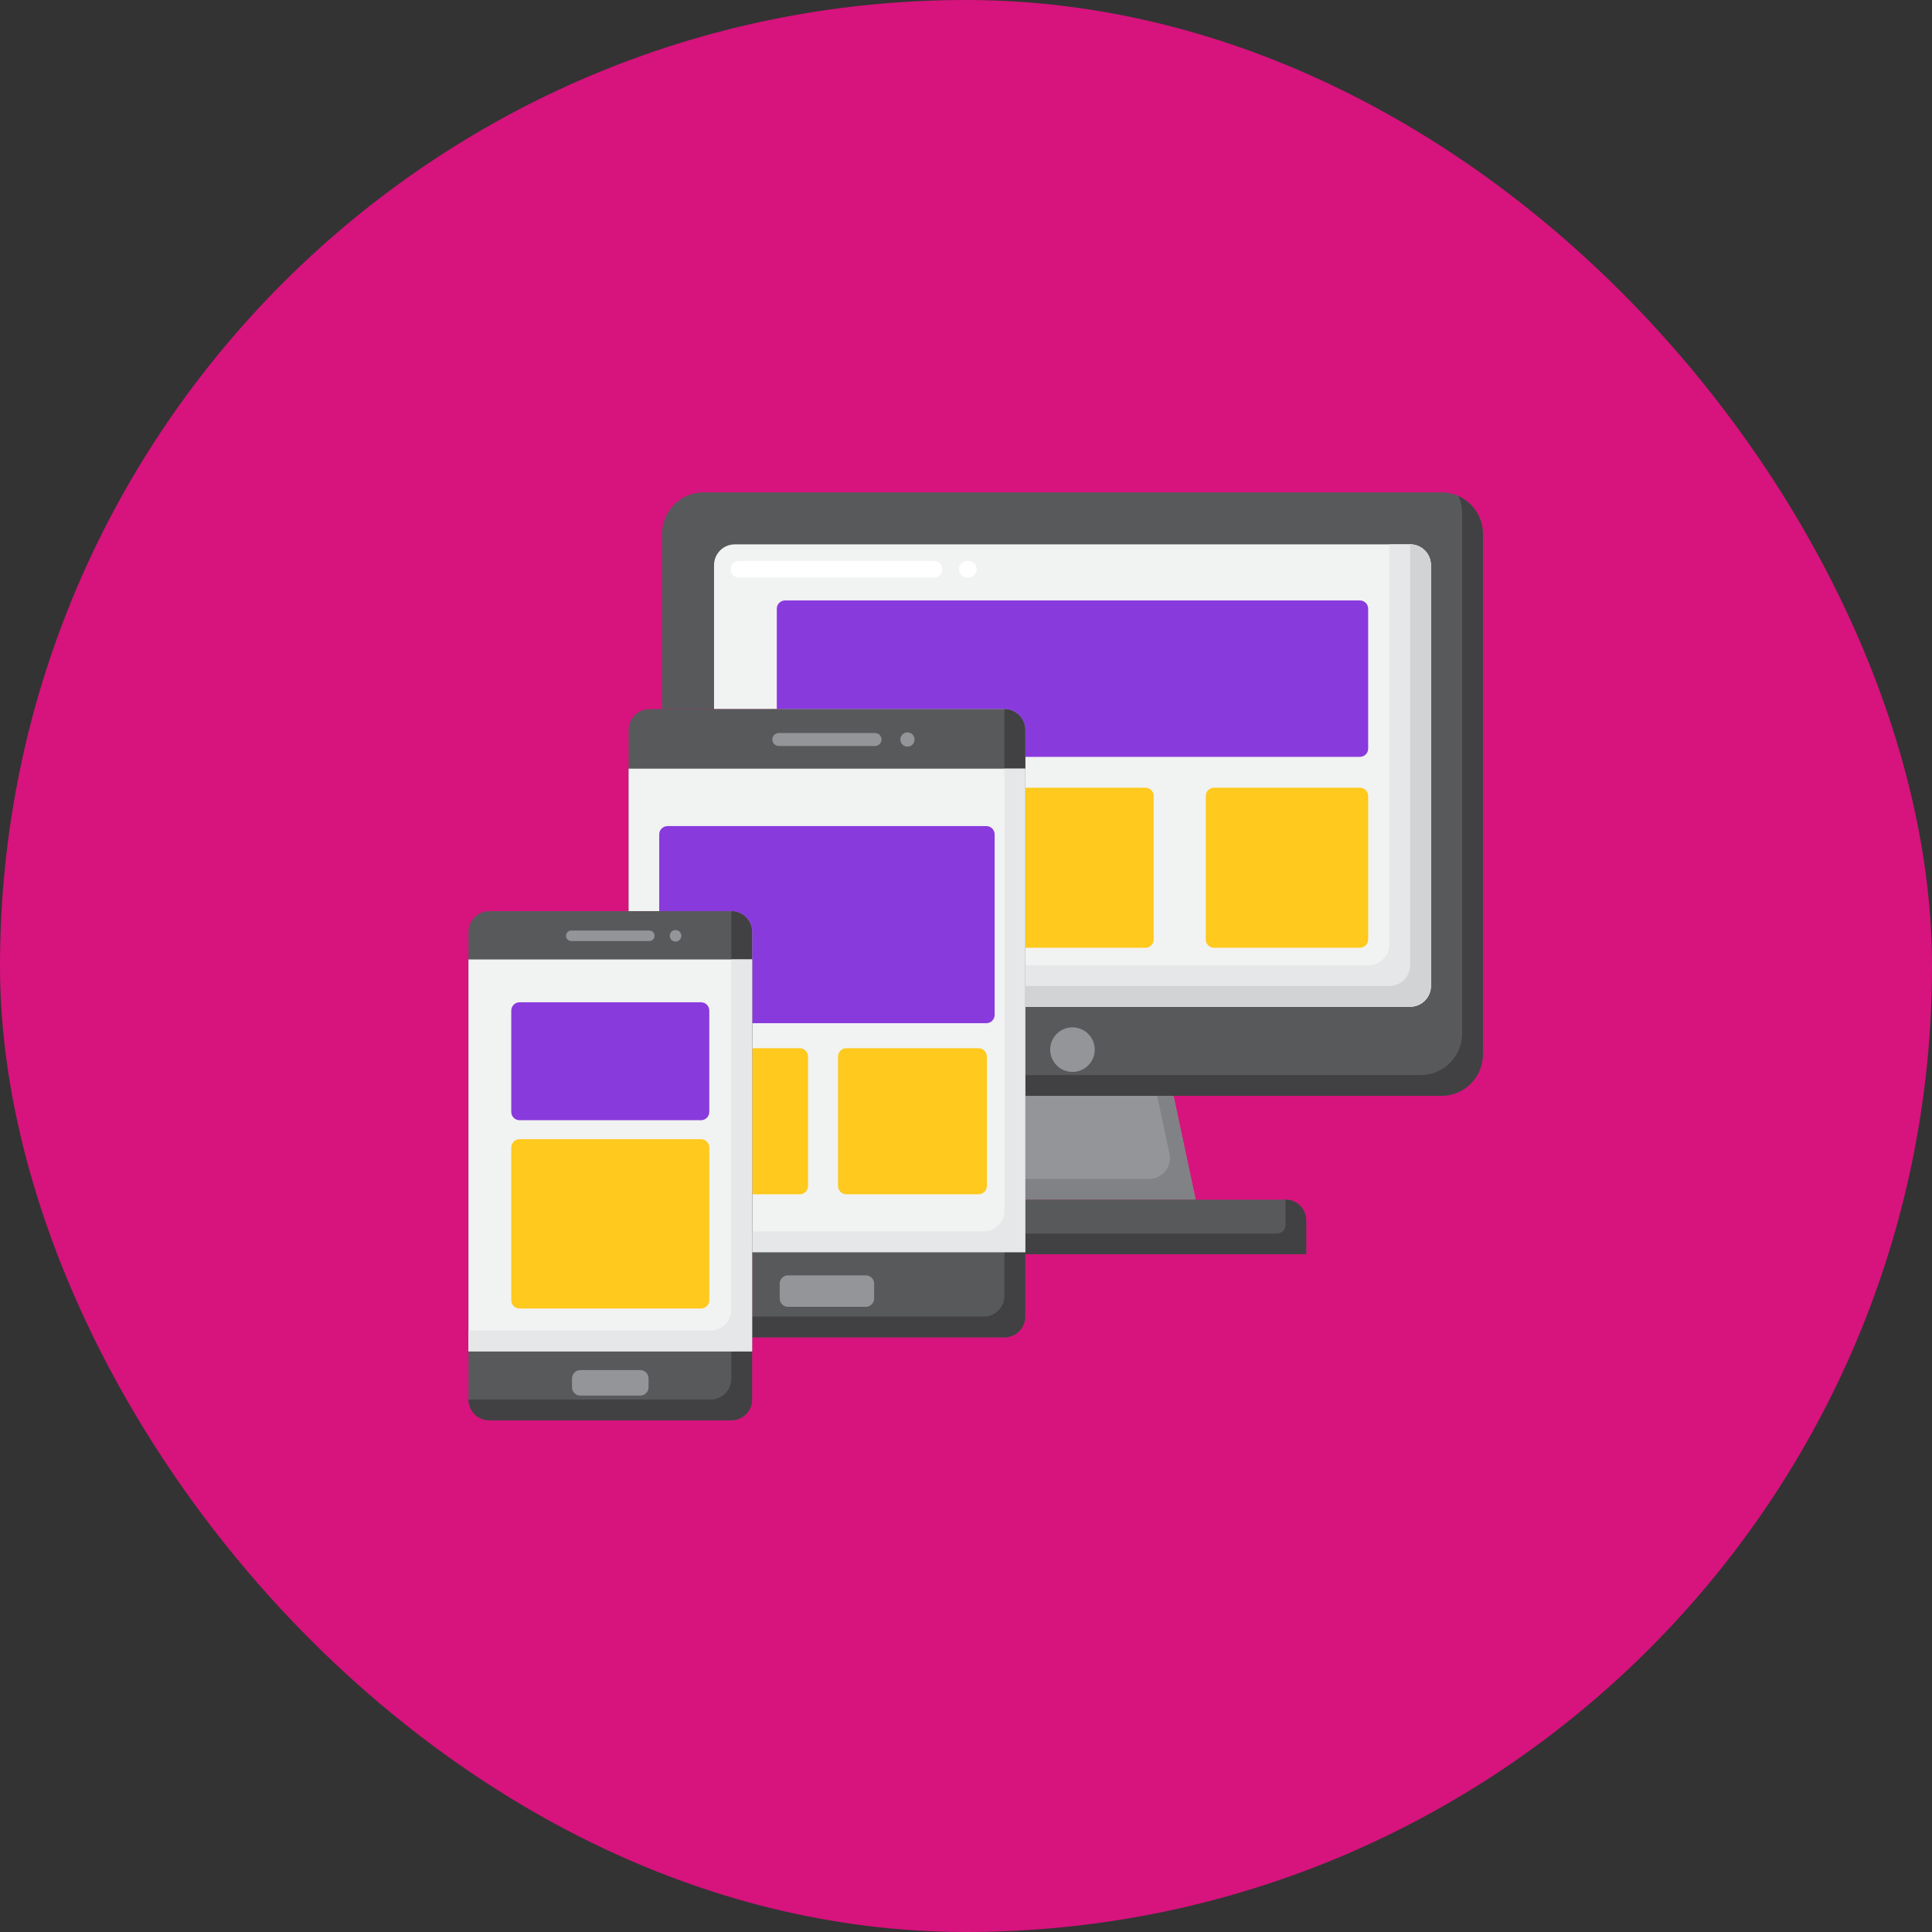 <svg width="100" height="100" viewBox="0 0 100 100" fill="none" xmlns="http://www.w3.org/2000/svg">
<rect x="0" y="0" width="100" height="100" fill="#333333" stroke="none"/>
<rect width="100" height="100" rx="50" fill="#D7137D"/>
<path d="M74.605 25.484H36.416C35.229 25.484 34.268 26.446 34.268 27.633V36.705H51.989C52.274 36.705 52.547 36.818 52.749 37.019C52.95 37.221 53.064 37.494 53.064 37.779V56.72H74.605C75.791 56.72 76.753 55.758 76.753 54.572V27.633C76.753 26.446 75.791 25.484 74.605 25.484Z" fill="#58595B"/>
<path d="M75.488 25.676C75.614 25.953 75.68 26.254 75.68 26.559V53.498C75.68 54.684 74.718 55.646 73.531 55.646H53.065V56.72H74.605C75.792 56.72 76.754 55.758 76.754 54.572V27.633C76.754 26.761 76.234 26.013 75.488 25.676Z" fill="#414042"/>
<path d="M53.065 62.092H61.884L60.742 56.721H53.065V62.092Z" fill="#939598"/>
<path d="M59.483 61.018H53.065V62.092H61.884L60.742 56.721H59.896L60.534 59.721C60.676 60.389 60.166 61.018 59.483 61.018Z" fill="#808285"/>
<path d="M66.536 62.092H53.065V64.921H67.61V63.166C67.61 62.881 67.497 62.608 67.296 62.406C67.094 62.205 66.821 62.092 66.536 62.092Z" fill="#58595B"/>
<path d="M66.536 62.092V63.418C66.536 63.532 66.491 63.641 66.41 63.721C66.33 63.802 66.22 63.847 66.106 63.847H53.065V64.921H67.61V63.166C67.61 62.881 67.497 62.608 67.296 62.406C67.094 62.205 66.821 62.092 66.536 62.092Z" fill="#414042"/>
<path d="M72.989 28.176H38.033C37.748 28.176 37.475 28.289 37.274 28.49C37.072 28.692 36.959 28.965 36.959 29.25V36.705H51.99C52.275 36.705 52.548 36.818 52.75 37.02C52.951 37.221 53.064 37.494 53.064 37.779V52.108H72.989C73.274 52.108 73.547 51.995 73.748 51.793C73.95 51.592 74.063 51.319 74.063 51.034V29.25C74.063 28.965 73.95 28.692 73.748 28.49C73.547 28.289 73.273 28.176 72.989 28.176Z" fill="#F1F2F2"/>
<path d="M50.125 29.895H50.065C49.95 29.895 49.841 29.849 49.761 29.769C49.68 29.688 49.635 29.579 49.635 29.465C49.635 29.351 49.68 29.242 49.761 29.161C49.841 29.08 49.95 29.035 50.065 29.035H50.125C50.239 29.035 50.348 29.08 50.428 29.161C50.509 29.242 50.554 29.351 50.554 29.465C50.554 29.579 50.509 29.688 50.428 29.769C50.348 29.849 50.239 29.895 50.125 29.895ZM48.346 29.895H38.248C38.134 29.895 38.025 29.849 37.944 29.769C37.864 29.688 37.818 29.579 37.818 29.465C37.818 29.351 37.864 29.242 37.944 29.161C38.025 29.08 38.134 29.035 38.248 29.035H48.346C48.46 29.035 48.569 29.08 48.65 29.161C48.73 29.242 48.775 29.351 48.775 29.465C48.775 29.579 48.73 29.688 48.65 29.769C48.569 29.849 48.46 29.895 48.346 29.895Z" fill="white"/>
<path d="M72.989 28.176H71.915V48.885C71.915 49.17 71.801 49.444 71.6 49.645C71.398 49.846 71.125 49.96 70.84 49.96H53.065V52.108H72.989C73.274 52.108 73.547 51.995 73.748 51.794C73.95 51.592 74.063 51.319 74.063 51.034V29.25C74.063 28.965 73.95 28.692 73.748 28.49C73.547 28.289 73.274 28.176 72.989 28.176Z" fill="#E6E7E8"/>
<path d="M72.989 28.176V49.96C72.989 50.245 72.876 50.518 72.674 50.719C72.473 50.921 72.2 51.034 71.915 51.034H53.065V52.108H72.989C73.274 52.108 73.547 51.995 73.748 51.794C73.95 51.592 74.063 51.319 74.063 51.034V29.25C74.063 28.965 73.95 28.692 73.748 28.49C73.547 28.289 73.274 28.176 72.989 28.176Z" fill="#D1D3D4"/>
<path d="M70.386 31.078H40.637C40.523 31.078 40.413 31.123 40.333 31.204C40.252 31.285 40.207 31.394 40.207 31.508V36.704H51.991C52.276 36.704 52.549 36.817 52.75 37.019C52.952 37.22 53.065 37.493 53.065 37.778V39.176H70.386C70.5 39.176 70.61 39.131 70.69 39.05C70.771 38.97 70.816 38.861 70.816 38.746V31.508C70.816 31.394 70.771 31.285 70.69 31.204C70.61 31.123 70.5 31.078 70.386 31.078Z" fill="#893ADD"/>
<path d="M59.283 40.772H53.065V49.056H59.283C59.398 49.056 59.507 49.011 59.587 48.931C59.668 48.85 59.713 48.741 59.713 48.627V41.201C59.713 41.087 59.668 40.978 59.587 40.897C59.507 40.817 59.398 40.772 59.283 40.772ZM62.411 48.627V41.201C62.411 41.087 62.456 40.978 62.537 40.897C62.618 40.817 62.727 40.772 62.841 40.772H70.386C70.5 40.772 70.609 40.817 70.69 40.897C70.77 40.978 70.816 41.087 70.816 41.201V48.627C70.816 48.741 70.77 48.85 70.69 48.931C70.609 49.011 70.5 49.056 70.386 49.056H62.841C62.727 49.056 62.618 49.011 62.537 48.931C62.456 48.85 62.411 48.741 62.411 48.627Z" fill="#FFC91D"/>
<path d="M55.511 55.482C56.147 55.482 56.664 54.966 56.664 54.329C56.664 53.692 56.147 53.176 55.511 53.176C54.874 53.176 54.357 53.692 54.357 54.329C54.357 54.966 54.874 55.482 55.511 55.482Z" fill="#939598"/>
<path d="M51.989 36.705H33.611C33.326 36.705 33.053 36.818 32.852 37.02C32.65 37.221 32.537 37.494 32.537 37.779V47.163H37.853C38.138 47.163 38.411 47.276 38.612 47.478C38.814 47.679 38.927 47.953 38.927 48.237V69.219H51.99C52.275 69.219 52.548 69.106 52.749 68.904C52.951 68.703 53.064 68.43 53.064 68.145V37.779C53.064 37.494 52.951 37.221 52.749 37.02C52.548 36.818 52.274 36.705 51.989 36.705Z" fill="#58595B"/>
<path d="M51.99 36.705V67.071C51.99 67.356 51.877 67.629 51.676 67.83C51.474 68.032 51.201 68.145 50.916 68.145H38.928V69.219H51.99C52.275 69.219 52.549 69.106 52.75 68.904C52.952 68.703 53.065 68.43 53.065 68.145V37.779C53.065 37.494 52.951 37.221 52.75 37.02C52.548 36.818 52.275 36.705 51.99 36.705Z" fill="#414042"/>
<path d="M32.537 39.787V47.163H37.853C38.138 47.163 38.411 47.276 38.612 47.477C38.814 47.679 38.927 47.952 38.927 48.237V64.81H53.064V39.787H32.537Z" fill="#F1F2F2"/>
<path d="M51.99 39.787V62.662C51.99 62.947 51.877 63.22 51.676 63.421C51.474 63.623 51.201 63.736 50.916 63.736H38.928V64.81H53.065V39.787H51.99Z" fill="#E6E7E8"/>
<path d="M41.393 54.256H38.928V61.816H41.393C41.507 61.816 41.616 61.77 41.697 61.69C41.778 61.609 41.823 61.5 41.823 61.386V54.685C41.823 54.629 41.812 54.573 41.79 54.521C41.768 54.469 41.737 54.422 41.697 54.382C41.657 54.342 41.609 54.31 41.557 54.288C41.505 54.267 41.449 54.256 41.393 54.256Z" fill="#FFC91D"/>
<path d="M51.054 42.758H34.551C34.437 42.758 34.328 42.803 34.247 42.884C34.166 42.964 34.121 43.074 34.121 43.188V47.163H37.854C38.139 47.163 38.413 47.276 38.614 47.477C38.816 47.679 38.929 47.952 38.929 48.237V52.96H51.054C51.167 52.96 51.277 52.915 51.357 52.834C51.438 52.754 51.483 52.645 51.483 52.531V43.188C51.483 43.074 51.438 42.964 51.357 42.884C51.277 42.803 51.167 42.758 51.054 42.758Z" fill="#893ADD"/>
<path d="M43.377 61.386V54.685C43.377 54.572 43.422 54.462 43.503 54.382C43.583 54.301 43.693 54.256 43.807 54.256H50.65C50.764 54.256 50.873 54.301 50.954 54.382C51.034 54.462 51.08 54.572 51.08 54.685V61.386C51.08 61.5 51.034 61.609 50.954 61.69C50.873 61.77 50.764 61.816 50.65 61.816H43.807C43.693 61.816 43.583 61.77 43.503 61.69C43.422 61.609 43.377 61.5 43.377 61.386Z" fill="#FFC91D"/>
<path d="M45.293 38.612H40.31C40.221 38.612 40.136 38.576 40.073 38.514C40.01 38.451 39.975 38.366 39.975 38.277C39.975 38.092 40.126 37.941 40.31 37.941H45.293C45.478 37.941 45.628 38.092 45.628 38.277C45.628 38.461 45.478 38.612 45.293 38.612Z" fill="#939598"/>
<path d="M46.97 38.644C47.173 38.644 47.338 38.48 47.338 38.276C47.338 38.073 47.173 37.908 46.97 37.908C46.766 37.908 46.602 38.073 46.602 38.276C46.602 38.48 46.766 38.644 46.97 38.644Z" fill="#939598"/>
<path d="M44.815 67.641H40.787C40.551 67.641 40.357 67.448 40.357 67.211V66.441C40.357 66.205 40.551 66.012 40.787 66.012H44.815C45.051 66.012 45.245 66.205 45.245 66.441V67.211C45.245 67.448 45.051 67.641 44.815 67.641Z" fill="#939598"/>
<path d="M37.853 73.515H25.322C25.037 73.515 24.764 73.401 24.563 73.2C24.361 72.999 24.248 72.725 24.248 72.44V48.236C24.248 47.951 24.361 47.678 24.563 47.477C24.764 47.275 25.037 47.162 25.322 47.162H37.853C38.138 47.162 38.412 47.275 38.613 47.477C38.815 47.678 38.928 47.951 38.928 48.236V72.44C38.928 72.725 38.815 72.999 38.613 73.2C38.412 73.401 38.138 73.515 37.853 73.515Z" fill="#58595B"/>
<path d="M37.853 47.162V71.366C37.853 71.651 37.74 71.924 37.539 72.126C37.337 72.327 37.064 72.44 36.779 72.44H24.248C24.248 72.725 24.361 72.999 24.563 73.2C24.764 73.401 25.037 73.515 25.322 73.515H37.853C38.138 73.515 38.412 73.401 38.613 73.2C38.815 72.999 38.928 72.725 38.928 72.44V48.236C38.928 47.951 38.815 47.678 38.613 47.477C38.412 47.275 38.138 47.162 37.853 47.162Z" fill="#414042"/>
<path d="M38.928 49.662V69.943H24.248V49.662H38.928Z" fill="#F1F2F2"/>
<path d="M37.853 49.662V67.795C37.853 68.08 37.74 68.353 37.539 68.555C37.337 68.756 37.064 68.869 36.779 68.869H24.248V69.943H38.928V49.662H37.853Z" fill="#E6E7E8"/>
<path d="M26.463 57.553V52.307C26.463 52.193 26.508 52.083 26.589 52.003C26.669 51.922 26.779 51.877 26.893 51.877H36.283C36.397 51.877 36.506 51.922 36.587 52.003C36.667 52.083 36.713 52.193 36.713 52.307V57.553C36.713 57.667 36.667 57.776 36.587 57.856C36.506 57.937 36.397 57.982 36.283 57.982H26.893C26.779 57.982 26.669 57.937 26.589 57.856C26.508 57.776 26.463 57.667 26.463 57.553Z" fill="#893ADD"/>
<path d="M26.463 67.299V59.395C26.463 59.281 26.508 59.171 26.589 59.091C26.669 59.01 26.779 58.965 26.893 58.965H36.283C36.397 58.965 36.506 59.01 36.587 59.091C36.667 59.171 36.713 59.281 36.713 59.395V67.299C36.713 67.413 36.667 67.522 36.587 67.603C36.506 67.683 36.397 67.728 36.283 67.728H26.893C26.779 67.728 26.669 67.683 26.589 67.603C26.508 67.522 26.463 67.413 26.463 67.299Z" fill="#FFC91D"/>
<path d="M33.608 48.71H29.569C29.497 48.709 29.428 48.681 29.377 48.63C29.326 48.579 29.297 48.51 29.297 48.438C29.297 48.288 29.419 48.166 29.569 48.166H33.608C33.757 48.166 33.879 48.288 33.879 48.438C33.879 48.587 33.757 48.71 33.608 48.71Z" fill="#939598"/>
<path d="M34.966 48.736C35.131 48.736 35.265 48.602 35.265 48.437C35.265 48.272 35.131 48.139 34.966 48.139C34.802 48.139 34.668 48.272 34.668 48.437C34.668 48.602 34.802 48.736 34.966 48.736Z" fill="#939598"/>
<path d="M33.139 72.236H30.037C29.801 72.236 29.607 72.043 29.607 71.807V71.346C29.607 71.109 29.801 70.916 30.037 70.916H33.139C33.375 70.916 33.569 71.109 33.569 71.346V71.807C33.569 72.043 33.375 72.236 33.139 72.236Z" fill="#939598"/>
</svg>
